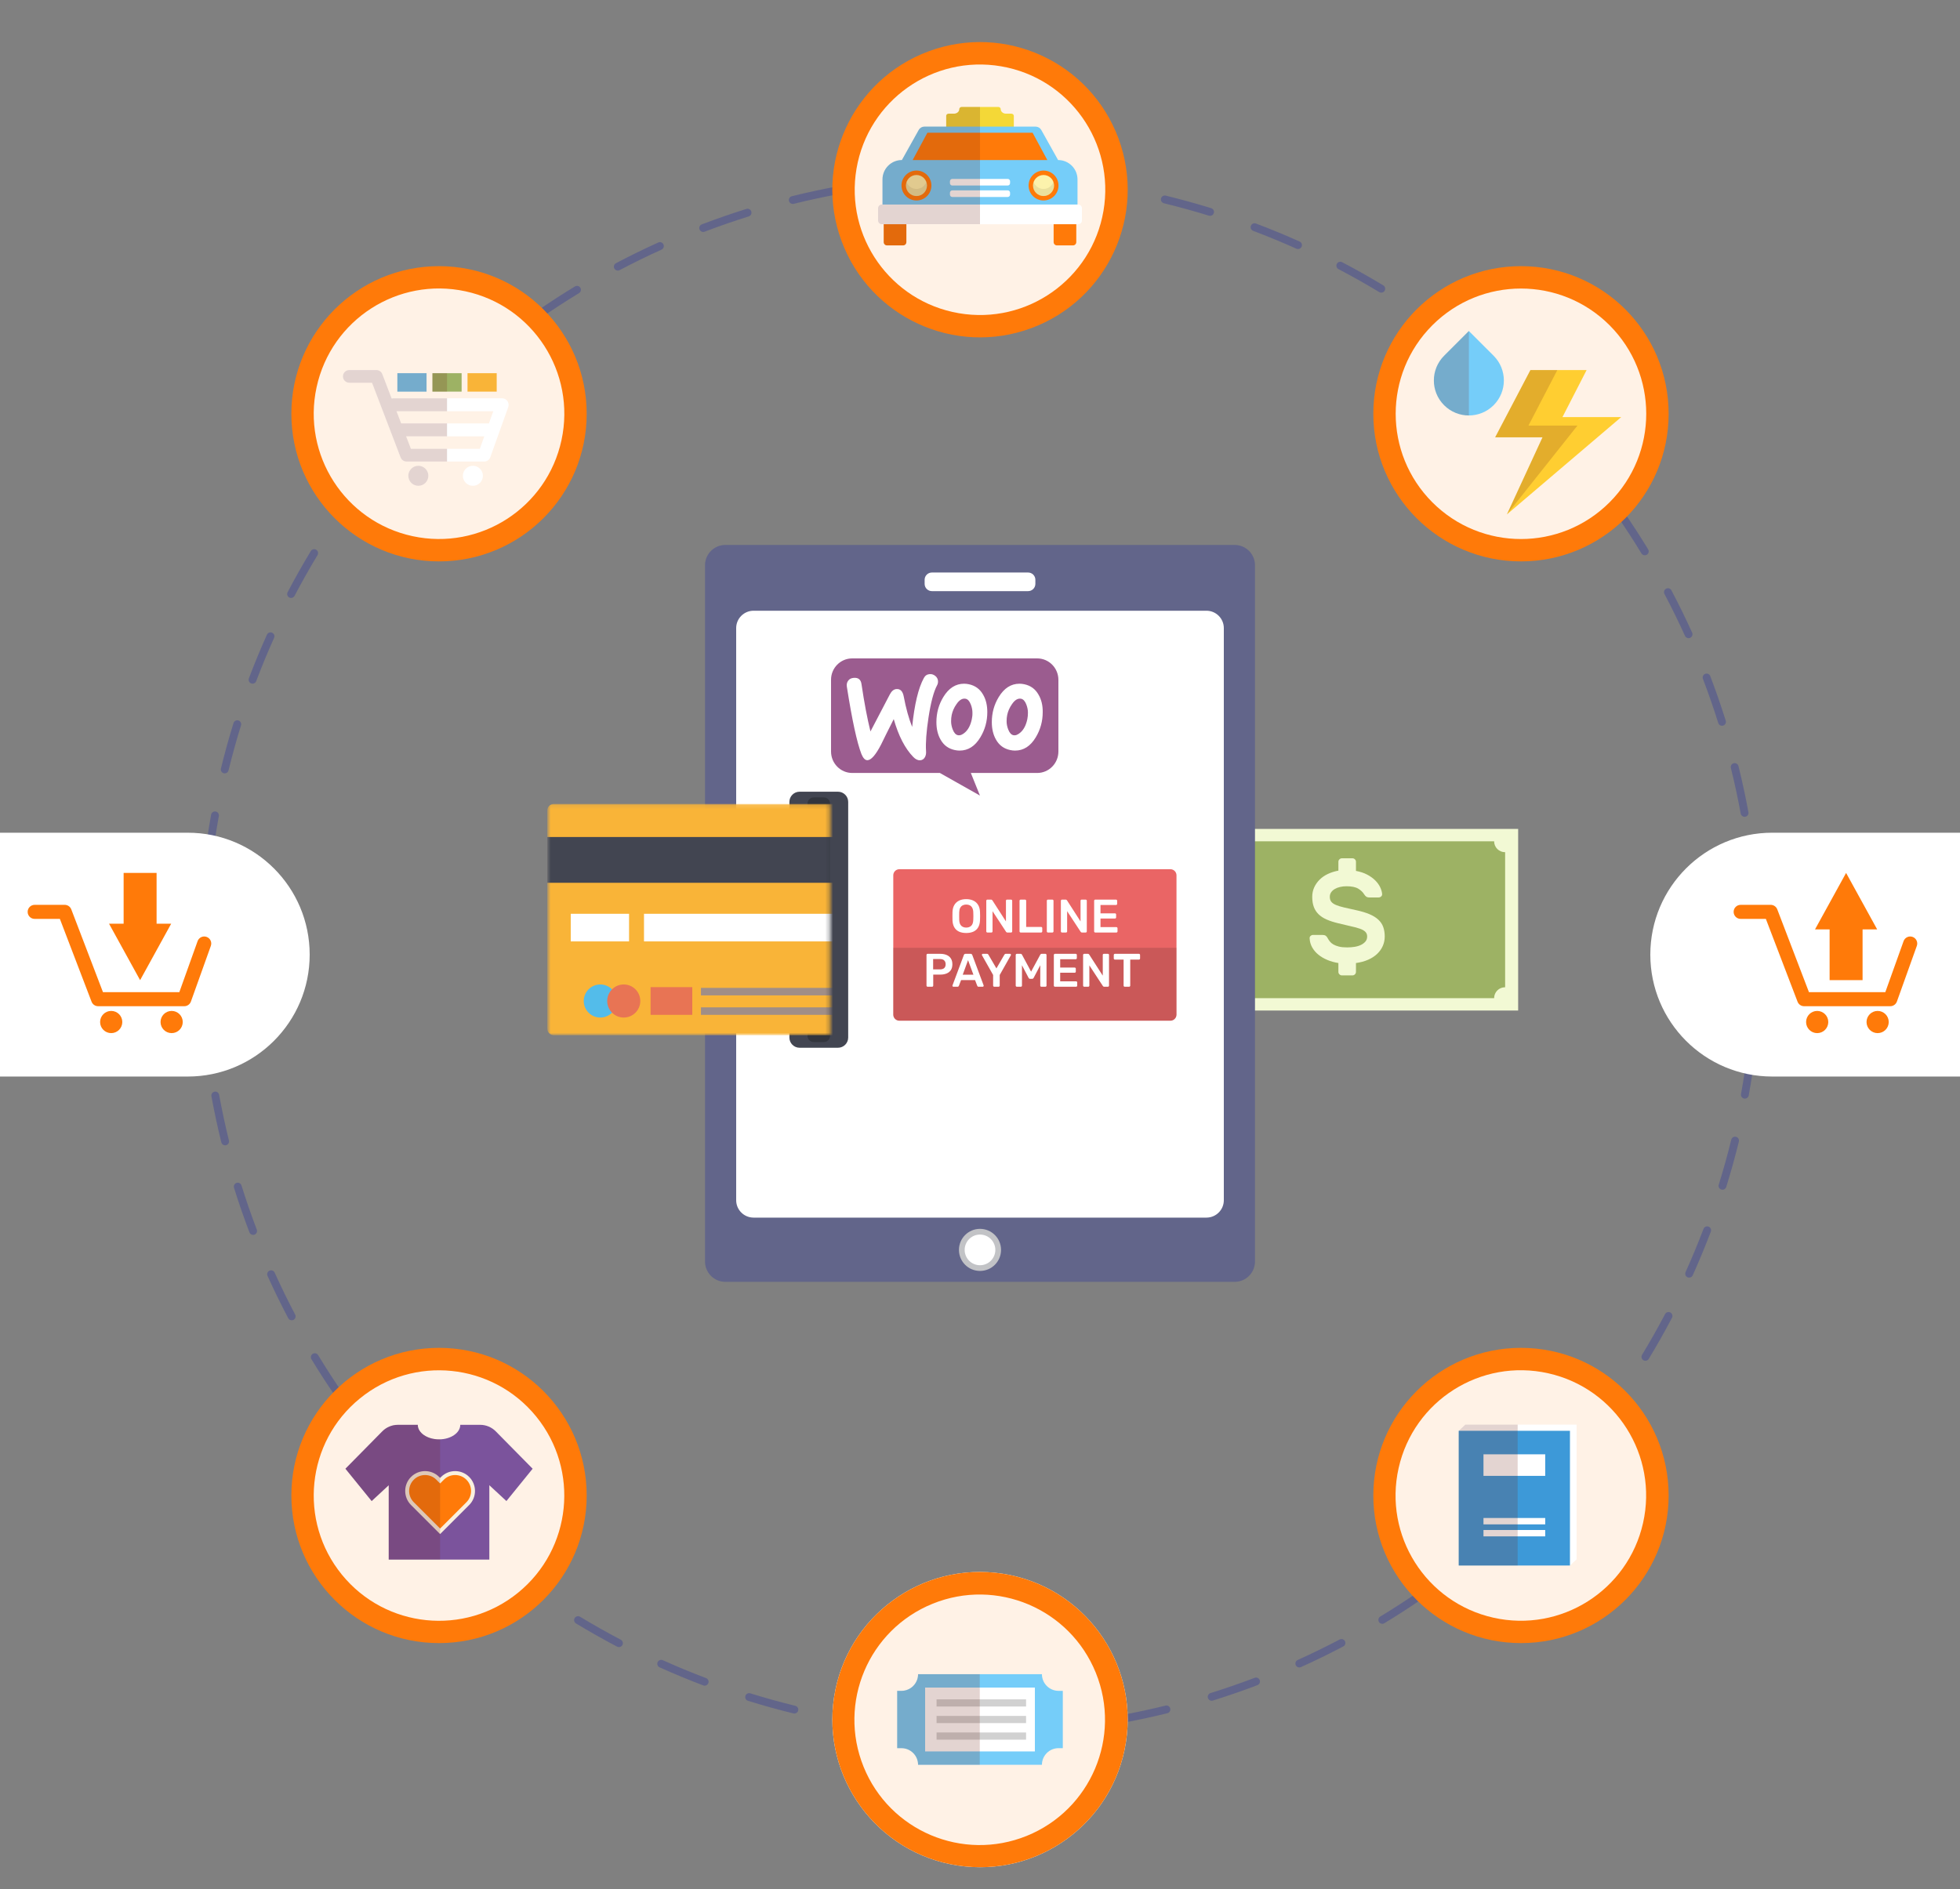 <svg xmlns="http://www.w3.org/2000/svg" width="500" height="482" viewBox="0 0 500 482" fill="none"><rect x="0" y="0" width="500" height="482" fill="#808080" stroke="none"/><path d="M250.105 442.917H250C246.025 442.917 242.013 442.798 238.076 442.564C237.525 442.532 237.104 442.059 237.137 441.507C237.169 440.956 237.64 440.539 238.194 440.568C242.092 440.798 246.065 440.917 250 440.917H250.105C250.657 440.917 251.105 441.363 251.105 441.917C251.105 442.47 250.657 442.917 250.105 442.917ZM262.078 442.555C261.554 442.555 261.112 442.147 261.081 441.616C261.048 441.065 261.468 440.59 262.019 440.557C265.964 440.322 269.957 439.961 273.885 439.487C274.437 439.424 274.932 439.811 274.998 440.359C275.063 440.909 274.673 441.406 274.125 441.473C270.156 441.951 266.123 442.315 262.138 442.553C262.118 442.555 262.099 442.555 262.078 442.555ZM226.207 441.504C226.167 441.504 226.127 441.503 226.087 441.497C222.118 441.022 218.114 440.421 214.184 439.708C213.641 439.609 213.28 439.09 213.378 438.546C213.477 438.003 213.998 437.645 214.54 437.74C218.431 438.445 222.395 439.042 226.324 439.51C226.872 439.576 227.264 440.074 227.198 440.622C227.138 441.132 226.706 441.504 226.207 441.504ZM285.847 439.686C285.373 439.686 284.952 439.348 284.865 438.866C284.765 438.323 285.126 437.802 285.669 437.703C289.567 436.991 293.487 436.151 297.32 435.208C297.856 435.07 298.398 435.404 298.53 435.94C298.662 436.477 298.335 437.018 297.799 437.15C293.926 438.103 289.966 438.953 286.028 439.672C285.967 439.682 285.906 439.686 285.847 439.686ZM202.649 437.228C202.57 437.228 202.49 437.22 202.41 437.201C198.524 436.249 194.622 435.165 190.81 433.982C190.283 433.818 189.988 433.257 190.151 432.729C190.315 432.201 190.876 431.909 191.402 432.072C195.175 433.243 199.038 434.315 202.884 435.258C203.421 435.389 203.749 435.931 203.617 436.467C203.508 436.922 203.099 437.228 202.649 437.228ZM309.096 433.964C308.669 433.964 308.275 433.69 308.141 433.262C307.977 432.734 308.271 432.173 308.798 432.008C312.58 430.829 316.369 429.521 320.062 428.117C320.581 427.921 321.157 428.181 321.352 428.697C321.548 429.214 321.288 429.79 320.773 429.987C317.043 431.404 313.214 432.727 309.394 433.918C309.294 433.948 309.194 433.964 309.096 433.964ZM179.761 430.12C179.643 430.12 179.523 430.098 179.407 430.055C175.671 428.639 171.923 427.087 168.268 425.443C167.764 425.216 167.539 424.625 167.766 424.121C167.993 423.617 168.587 423.393 169.088 423.62C172.707 425.247 176.417 426.784 180.116 428.185C180.632 428.381 180.892 428.957 180.697 429.474C180.545 429.873 180.165 430.12 179.761 430.12ZM331.462 425.469C331.08 425.469 330.717 425.249 330.55 424.879C330.323 424.376 330.546 423.784 331.05 423.557C334.652 421.932 338.25 420.176 341.745 418.337C342.233 418.081 342.839 418.268 343.096 418.757C343.354 419.246 343.165 419.85 342.677 420.107C339.146 421.964 335.51 423.738 331.872 425.379C331.738 425.44 331.599 425.469 331.462 425.469ZM157.895 420.28C157.738 420.28 157.58 420.242 157.431 420.165C153.887 418.303 150.357 416.311 146.938 414.241C146.465 413.954 146.314 413.34 146.6 412.867C146.886 412.395 147.501 412.245 147.973 412.53C151.358 414.579 154.853 416.551 158.361 418.393C158.85 418.65 159.038 419.255 158.781 419.745C158.603 420.086 158.255 420.28 157.895 420.28ZM352.628 414.333C352.29 414.333 351.96 414.161 351.772 413.853C351.486 413.38 351.637 412.764 352.109 412.478C355.485 410.433 358.847 408.255 362.104 406.004C362.556 405.689 363.181 405.802 363.495 406.258C363.81 406.712 363.696 407.335 363.241 407.648C359.952 409.922 356.556 412.123 353.146 414.189C352.983 414.286 352.805 414.333 352.628 414.333ZM137.392 407.871C137.196 407.871 136.998 407.813 136.825 407.693C133.536 405.42 130.272 403.017 127.126 400.551C126.691 400.21 126.615 399.581 126.956 399.147C127.297 398.714 127.927 398.638 128.36 398.978C131.475 401.419 134.706 403.797 137.962 406.048C138.417 406.362 138.53 406.985 138.216 407.439C138.021 407.721 137.709 407.871 137.392 407.871ZM372.31 400.723C372.013 400.723 371.719 400.591 371.522 400.34C371.181 399.905 371.257 399.276 371.692 398.935C374.796 396.5 377.875 393.934 380.841 391.305C381.253 390.939 381.885 390.975 382.252 391.389C382.618 391.802 382.58 392.435 382.167 392.801C379.171 395.456 376.062 398.049 372.926 400.509C372.743 400.652 372.526 400.723 372.31 400.723ZM118.539 393.092C118.303 393.092 118.067 393.009 117.876 392.841C114.891 390.197 111.94 387.421 109.107 384.59C108.716 384.2 108.716 383.567 109.106 383.176C109.497 382.785 110.13 382.785 110.52 383.176C113.325 385.978 116.246 388.727 119.202 391.344C119.616 391.71 119.654 392.342 119.287 392.755C119.09 392.978 118.815 393.092 118.539 393.092ZM390.226 384.844C389.97 384.844 389.714 384.746 389.519 384.551C389.128 384.16 389.128 383.527 389.519 383.137C392.317 380.339 395.067 377.419 397.692 374.46C398.058 374.043 398.69 374.007 399.103 374.374C399.516 374.74 399.554 375.372 399.188 375.785C396.537 378.775 393.759 381.725 390.933 384.551C390.737 384.746 390.481 384.844 390.226 384.844ZM101.6 376.168C101.324 376.168 101.049 376.054 100.852 375.831C98.2 372.842 95.604 369.734 93.138 366.594C92.797 366.16 92.873 365.53 93.307 365.19C93.741 364.848 94.37 364.923 94.711 365.359C97.152 368.469 99.722 371.545 102.348 374.504C102.715 374.917 102.677 375.551 102.264 375.917C102.072 376.085 101.835 376.168 101.6 376.168ZM406.115 366.926C405.899 366.926 405.682 366.857 405.499 366.712C405.064 366.371 404.988 365.742 405.329 365.309C407.777 362.188 410.158 358.956 412.405 355.708C412.719 355.254 413.342 355.142 413.797 355.456C414.251 355.77 414.364 356.393 414.05 356.848C411.78 360.128 409.376 363.389 406.904 366.543C406.706 366.794 406.412 366.926 406.115 366.926ZM86.817 357.341C86.5 357.341 86.188 357.191 85.994 356.91C83.721 353.626 81.518 350.229 79.448 346.818C79.161 346.346 79.312 345.73 79.784 345.444C80.257 345.158 80.871 345.307 81.157 345.78C83.206 349.158 85.386 352.52 87.637 355.771C87.951 356.225 87.838 356.848 87.384 357.163C87.211 357.283 87.013 357.341 86.817 357.341ZM419.745 347.219C419.568 347.219 419.39 347.171 419.227 347.073C418.755 346.787 418.604 346.172 418.89 345.699C420.941 342.315 422.915 338.822 424.761 335.314C425.018 334.826 425.623 334.639 426.112 334.896C426.6 335.152 426.789 335.757 426.531 336.246C424.668 339.789 422.673 343.319 420.601 346.737C420.413 347.047 420.083 347.219 419.745 347.219ZM74.41 336.887C74.051 336.887 73.703 336.693 73.524 336.353C71.665 332.823 69.888 329.189 68.246 325.552C68.018 325.048 68.242 324.456 68.746 324.229C69.249 324.001 69.841 324.225 70.069 324.728C71.695 328.329 73.454 331.927 75.294 335.422C75.551 335.91 75.364 336.514 74.876 336.772C74.727 336.85 74.567 336.887 74.41 336.887ZM430.903 326C430.766 326 430.627 325.973 430.493 325.913C429.99 325.685 429.765 325.094 429.992 324.59C431.622 320.975 433.16 317.266 434.564 313.565C434.759 313.049 435.34 312.788 435.853 312.986C436.37 313.181 436.629 313.759 436.433 314.275C435.015 318.013 433.461 321.759 431.816 325.413C431.649 325.781 431.285 326 430.903 326ZM64.567 315.099C64.164 315.099 63.784 314.854 63.632 314.454C62.21 310.717 60.885 306.889 59.695 303.077C59.531 302.55 59.824 301.99 60.352 301.826C60.877 301.661 61.439 301.954 61.605 302.482C62.783 306.254 64.094 310.043 65.502 313.743C65.698 314.259 65.439 314.837 64.923 315.034C64.806 315.079 64.685 315.099 64.567 315.099ZM439.412 303.577C439.314 303.577 439.214 303.561 439.115 303.531C438.588 303.367 438.293 302.807 438.457 302.28C439.631 298.509 440.704 294.645 441.649 290.799C441.78 290.264 442.325 289.934 442.858 290.068C443.394 290.199 443.722 290.74 443.59 291.276C442.636 295.162 441.551 299.063 440.366 302.874C440.233 303.302 439.839 303.577 439.412 303.577ZM57.429 292.243C56.98 292.243 56.572 291.938 56.459 291.482C55.502 287.6 54.651 283.64 53.932 279.712C53.833 279.169 54.193 278.648 54.736 278.549C55.285 278.447 55.801 278.81 55.9 279.353C56.611 283.241 57.453 287.162 58.4 291.004C58.532 291.54 58.205 292.081 57.669 292.214C57.589 292.234 57.509 292.243 57.429 292.243ZM445.123 280.324C445.063 280.324 445.004 280.319 444.943 280.307C444.399 280.208 444.039 279.689 444.138 279.146C444.845 275.256 445.443 271.292 445.914 267.363C445.98 266.815 446.475 266.424 447.026 266.49C447.575 266.555 447.966 267.053 447.9 267.602C447.423 271.57 446.819 275.575 446.104 279.503C446.019 279.986 445.597 280.324 445.123 280.324ZM53.116 268.693C52.617 268.693 52.186 268.322 52.124 267.814C51.645 263.859 51.279 259.826 51.036 255.828C51.002 255.277 51.422 254.803 51.974 254.77C52.524 254.747 52.999 255.155 53.033 255.707C53.274 259.665 53.637 263.657 54.111 267.573C54.177 268.121 53.787 268.62 53.238 268.686C53.196 268.691 53.156 268.693 53.116 268.693ZM447.978 256.555C447.958 256.555 447.938 256.553 447.918 256.552C447.366 256.52 446.946 256.047 446.979 255.495C447.213 251.562 447.333 247.554 447.333 243.583L447.332 243.162C447.332 242.61 447.779 242.162 448.332 242.162C448.885 242.162 449.332 242.61 449.332 243.162L449.333 243.576C449.333 247.594 449.213 251.641 448.976 255.613C448.944 256.145 448.504 256.555 447.978 256.555ZM51.666 244.794C51.114 244.794 50.666 244.346 50.666 243.794V243.583C50.666 239.649 50.782 235.674 51.011 231.766C51.043 231.215 51.502 230.782 52.068 230.826C52.619 230.858 53.04 231.331 53.007 231.883C52.781 235.753 52.666 239.691 52.666 243.585V243.796C52.666 244.346 52.219 244.794 51.666 244.794ZM447.951 232.188C447.427 232.188 446.986 231.78 446.954 231.25C446.711 227.299 446.344 223.307 445.865 219.384C445.798 218.836 446.187 218.337 446.736 218.27C447.287 218.201 447.783 218.593 447.849 219.142C448.333 223.103 448.703 227.137 448.95 231.128C448.984 231.678 448.564 232.154 448.013 232.188C447.993 232.189 447.972 232.188 447.951 232.188ZM53.068 220.895C53.028 220.895 52.988 220.892 52.948 220.887C52.4 220.822 52.008 220.324 52.073 219.776C52.546 215.807 53.146 211.802 53.857 207.872C53.955 207.329 54.474 206.965 55.019 207.066C55.562 207.165 55.923 207.684 55.825 208.228C55.121 212.119 54.528 216.083 54.06 220.013C53.999 220.52 53.567 220.895 53.068 220.895ZM445.044 208.425C444.57 208.425 444.151 208.088 444.062 207.606C443.346 203.72 442.501 199.801 441.548 195.96C441.415 195.424 441.742 194.88 442.278 194.748C442.805 194.615 443.355 194.941 443.489 195.478C444.451 199.36 445.305 203.319 446.028 207.245C446.129 207.788 445.769 208.309 445.226 208.41C445.165 208.42 445.103 208.425 445.044 208.425ZM57.33 197.335C57.251 197.335 57.171 197.325 57.092 197.306C56.555 197.175 56.227 196.634 56.358 196.098C57.307 192.214 58.387 188.311 59.57 184.497C59.733 183.969 60.293 183.674 60.821 183.839C61.349 184.003 61.644 184.562 61.48 185.089C60.31 188.865 59.24 192.729 58.3 196.573C58.189 197.029 57.78 197.335 57.33 197.335ZM439.285 185.188C438.859 185.188 438.465 184.913 438.331 184.486C437.146 180.707 435.831 176.92 434.422 173.229C434.226 172.713 434.484 172.135 435 171.939C435.514 171.743 436.094 171.999 436.291 172.517C437.714 176.245 439.043 180.072 440.239 183.889C440.404 184.416 440.111 184.977 439.584 185.142C439.484 185.171 439.384 185.188 439.285 185.188ZM64.426 174.443C64.308 174.443 64.189 174.422 64.072 174.378C63.555 174.182 63.295 173.606 63.49 173.089C64.906 169.344 66.456 165.595 68.096 161.946C68.323 161.442 68.915 161.217 69.418 161.444C69.922 161.671 70.147 162.262 69.92 162.766C68.296 166.378 66.762 170.089 65.36 173.796C65.21 174.197 64.83 174.443 64.426 174.443ZM430.756 162.835C430.375 162.835 430.011 162.616 429.844 162.247C428.217 158.653 426.455 155.057 424.608 151.559C424.35 151.071 424.538 150.466 425.026 150.208C425.514 149.949 426.12 150.137 426.377 150.625C428.243 154.158 430.022 157.79 431.667 161.421C431.895 161.924 431.672 162.517 431.168 162.745C431.033 162.807 430.894 162.835 430.756 162.835ZM74.254 152.573C74.098 152.573 73.939 152.536 73.791 152.459C73.302 152.202 73.113 151.598 73.37 151.109C75.227 147.569 77.219 144.038 79.289 140.612C79.575 140.138 80.19 139.989 80.662 140.273C81.135 140.559 81.286 141.173 81.001 141.646C78.951 145.038 76.979 148.534 75.142 152.038C74.961 152.378 74.614 152.573 74.254 152.573ZM419.588 141.687C419.25 141.687 418.921 141.516 418.733 141.207C416.678 137.828 414.494 134.468 412.242 131.223C411.927 130.769 412.04 130.146 412.493 129.831C412.947 129.515 413.569 129.629 413.885 130.082C416.16 133.361 418.367 136.754 420.443 140.168C420.73 140.64 420.58 141.255 420.108 141.542C419.944 141.64 419.765 141.687 419.588 141.687ZM86.651 132.063C86.455 132.063 86.257 132.006 86.084 131.886C85.629 131.572 85.515 130.949 85.829 130.495C88.097 127.209 90.498 123.945 92.966 120.792C93.307 120.358 93.935 120.281 94.37 120.621C94.805 120.962 94.881 121.59 94.541 122.025C92.098 125.145 89.72 128.377 87.476 131.63C87.281 131.912 86.969 132.063 86.651 132.063ZM405.947 122.025C405.651 122.025 405.357 121.894 405.16 121.644C402.717 118.539 400.144 115.465 397.513 112.506C397.146 112.093 397.183 111.461 397.596 111.094C398.008 110.728 398.64 110.764 399.007 111.177C401.664 114.166 404.264 117.271 406.732 120.406C407.073 120.84 406.999 121.469 406.564 121.81C406.382 121.956 406.163 122.025 405.947 122.025ZM101.42 113.201C101.185 113.201 100.948 113.119 100.758 112.95C100.344 112.584 100.306 111.952 100.672 111.538C103.322 108.544 106.096 105.592 108.919 102.765C109.309 102.373 109.942 102.372 110.333 102.764C110.724 103.154 110.725 103.787 110.334 104.178C107.54 106.977 104.794 109.899 102.17 112.863C101.972 113.087 101.697 113.201 101.42 113.201ZM390.038 104.135C389.782 104.135 389.527 104.038 389.332 103.843C386.523 101.044 383.6 98.299 380.642 95.683C380.228 95.317 380.189 94.686 380.555 94.272C380.921 93.859 381.553 93.82 381.966 94.186C384.954 96.828 387.907 99.6 390.744 102.426C391.135 102.816 391.137 103.449 390.746 103.84C390.551 104.037 390.295 104.135 390.038 104.135ZM118.337 96.252C118.061 96.252 117.786 96.139 117.589 95.916C117.222 95.504 117.259 94.871 117.672 94.504C120.661 91.85 123.767 89.254 126.906 86.785C127.341 86.445 127.969 86.519 128.31 86.954C128.651 87.388 128.576 88.016 128.142 88.358C125.034 90.799 121.959 93.371 119 95.999C118.81 96.169 118.573 96.252 118.337 96.252ZM372.091 88.272C371.876 88.272 371.658 88.204 371.476 88.061C368.36 85.623 365.126 83.246 361.867 80.999C361.412 80.686 361.298 80.064 361.611 79.609C361.924 79.153 362.547 79.037 363.002 79.353C366.295 81.623 369.561 84.022 372.709 86.484C373.144 86.825 373.221 87.454 372.881 87.888C372.683 88.141 372.388 88.272 372.091 88.272ZM137.156 81.46C136.839 81.46 136.527 81.311 136.333 81.031C136.018 80.576 136.131 79.954 136.585 79.638C139.871 77.361 143.266 75.156 146.674 73.087C147.147 72.802 147.761 72.951 148.048 73.422C148.335 73.894 148.185 74.51 147.713 74.796C144.339 76.846 140.979 79.028 137.726 81.281C137.551 81.403 137.352 81.46 137.156 81.46ZM352.363 74.674C352.187 74.674 352.009 74.627 351.847 74.529C348.455 72.483 344.958 70.513 341.452 68.675C340.963 68.419 340.773 67.814 341.03 67.326C341.287 66.835 341.891 66.647 342.38 66.903C345.921 68.758 349.454 70.749 352.88 72.817C353.353 73.103 353.505 73.718 353.22 74.191C353.032 74.501 352.702 74.674 352.363 74.674ZM157.604 69.041C157.245 69.041 156.897 68.847 156.718 68.507C156.461 68.019 156.648 67.415 157.136 67.156C160.669 65.293 164.302 63.516 167.935 61.871C168.439 61.642 169.031 61.867 169.258 62.37C169.486 62.873 169.262 63.467 168.759 63.694C165.163 65.32 161.566 67.081 158.068 68.924C157.921 69.004 157.761 69.041 157.604 69.041ZM331.129 63.548C330.992 63.548 330.854 63.52 330.721 63.461C327.109 61.839 323.397 60.306 319.689 58.907C319.172 58.712 318.912 58.135 319.107 57.618C319.301 57.102 319.879 56.84 320.396 57.035C324.141 58.45 327.891 59.998 331.54 61.636C332.044 61.862 332.269 62.455 332.043 62.959C331.876 63.33 331.511 63.548 331.129 63.548ZM179.386 59.19C178.983 59.19 178.604 58.944 178.452 58.544C178.255 58.029 178.515 57.45 179.031 57.254C182.768 55.83 186.595 54.504 190.405 53.31C190.931 53.15 191.493 53.44 191.658 53.967C191.823 54.493 191.529 55.054 191.002 55.219C187.231 56.4 183.442 57.712 179.743 59.123C179.625 59.169 179.505 59.19 179.386 59.19ZM308.692 55.078C308.594 55.078 308.495 55.062 308.396 55.032C304.618 53.864 300.753 52.797 296.91 51.859C296.374 51.728 296.045 51.188 296.176 50.651C296.307 50.114 296.849 49.789 297.385 49.916C301.267 50.864 305.171 51.941 308.988 53.123C309.515 53.286 309.81 53.846 309.647 54.373C309.515 54.801 309.12 55.078 308.692 55.078ZM202.236 52.039C201.787 52.039 201.379 51.734 201.266 51.279C201.133 50.742 201.461 50.2 201.996 50.069C205.875 49.109 209.834 48.258 213.764 47.535C214.31 47.435 214.829 47.795 214.928 48.339C215.028 48.882 214.668 49.403 214.125 49.502C210.234 50.218 206.315 51.06 202.476 52.01C202.396 52.029 202.315 52.039 202.236 52.039ZM285.431 49.406C285.372 49.406 285.313 49.401 285.252 49.389C281.366 48.688 277.401 48.096 273.468 47.63C272.919 47.566 272.527 47.068 272.592 46.52C272.657 45.971 273.162 45.581 273.702 45.645C277.677 46.115 281.681 46.714 285.607 47.422C286.15 47.52 286.511 48.039 286.414 48.584C286.326 49.066 285.905 49.406 285.431 49.406ZM225.783 47.714C225.285 47.714 224.853 47.342 224.792 46.834C224.725 46.286 225.116 45.788 225.664 45.721C229.624 45.239 233.657 44.87 237.65 44.626C238.213 44.589 238.676 45.011 238.709 45.562C238.743 46.114 238.323 46.587 237.772 46.621C233.818 46.864 229.826 47.227 225.906 47.706C225.865 47.711 225.824 47.714 225.783 47.714ZM261.656 46.587C261.636 46.587 261.617 46.587 261.597 46.586C257.76 46.362 253.858 46.251 249.999 46.251H249.683C249.131 46.251 248.683 45.803 248.683 45.251C248.683 44.699 249.131 44.251 249.683 44.251H250C253.896 44.251 257.838 44.364 261.713 44.589C262.265 44.62 262.686 45.093 262.653 45.645C262.623 46.176 262.182 46.587 261.656 46.587Z" fill="#62658A"></path><path d="M263.093 83.73C282.6 76.501 292.553 54.827 285.324 35.321C278.095 15.814 256.421 5.86 236.914 13.089C217.407 20.318 207.454 41.992 214.683 61.499C221.912 81.006 243.586 90.959 263.093 83.73Z" fill="#FF7A09"></path><path d="M281.495 53.822C284.478 36.426 272.794 19.906 255.398 16.923C238.002 13.94 221.482 25.624 218.5 43.02C215.517 60.416 227.201 76.936 244.596 79.918C261.992 82.901 278.512 71.217 281.495 53.822Z" fill="#FFF2E6"></path><path d="M257.988 29.006H256.634C255.886 29.006 255.28 28.482 255.28 27.837C255.28 27.533 254.995 27.287 254.643 27.287H251.775H248.229H245.361C245.009 27.287 244.724 27.533 244.724 27.837C244.724 28.483 244.118 29.006 243.37 29.006H242.015C241.663 29.006 241.378 29.252 241.378 29.556V33.133H246.557V32.858H248.23H251.776H253.449V33.133H258.628V29.556C258.625 29.253 258.34 29.006 257.988 29.006Z" fill="#F4D837"></path><path d="M230.373 62.618H226.282C225.816 62.618 225.438 62.24 225.438 61.774V54.697H231.218V61.774C231.217 62.24 230.839 62.618 230.373 62.618Z" fill="#FF7A09"></path><path d="M273.718 62.618H269.627C269.161 62.618 268.783 62.24 268.783 61.774V54.697H274.563V61.774C274.563 62.24 274.184 62.618 273.718 62.618Z" fill="#FF7A09"></path><path d="M269.924 40.837L265.633 33.163C265.338 32.635 264.78 32.308 264.175 32.308H250.252H249.748H235.825C235.22 32.308 234.662 32.635 234.367 33.163L230.076 40.837C227.341 40.837 225.124 43.054 225.124 45.789V53.034H230.718H240.715H249.748H250.252H259.285H269.282H274.876V45.789C274.876 43.054 272.659 40.837 269.924 40.837Z" fill="#75CDF9"></path><path d="M263.418 33.867H251.049H248.951H236.582L232.821 40.837H248.951H251.049H267.178L263.418 33.867Z" fill="#FF7A09"></path><path d="M237.608 47.337C237.608 49.446 235.899 51.154 233.791 51.154C231.683 51.154 229.974 49.446 229.974 47.337C229.974 45.23 231.683 43.52 233.791 43.52C235.899 43.52 237.608 45.23 237.608 47.337Z" fill="#FF7A09"></path><path d="M236.473 47.337C236.473 48.819 235.272 50.02 233.79 50.02C232.308 50.02 231.107 48.819 231.107 47.337C231.107 45.855 232.308 44.654 233.79 44.654C235.272 44.654 236.473 45.855 236.473 47.337Z" fill="#FCF2AC"></path><path opacity="0.2" d="M233.79 48.215C232.627 48.215 231.646 47.471 231.274 46.435C231.172 46.718 231.107 47.02 231.107 47.339C231.107 48.821 232.308 50.022 233.79 50.022C235.272 50.022 236.473 48.821 236.473 47.339C236.473 47.02 236.408 46.719 236.306 46.435C235.934 47.471 234.953 48.215 233.79 48.215Z" fill="#A09867"></path><path d="M270.026 47.337C270.026 49.446 268.317 51.154 266.209 51.154C264.101 51.154 262.392 49.446 262.392 47.337C262.392 45.23 264.101 43.52 266.209 43.52C268.317 43.52 270.026 45.23 270.026 47.337Z" fill="#FF7A09"></path><path d="M268.891 47.337C268.891 48.819 267.69 50.02 266.208 50.02C264.726 50.02 263.525 48.819 263.525 47.337C263.525 45.855 264.726 44.654 266.208 44.654C267.69 44.654 268.891 45.855 268.891 47.337Z" fill="#FCF2AC"></path><path opacity="0.2" d="M266.208 48.215C265.044 48.215 264.063 47.471 263.692 46.435C263.59 46.718 263.525 47.02 263.525 47.339C263.525 48.821 264.726 50.022 266.208 50.022C267.69 50.022 268.891 48.821 268.891 47.339C268.891 47.02 268.826 46.719 268.724 46.435C268.352 47.471 267.372 48.215 266.208 48.215Z" fill="#A09867"></path><path d="M275.06 57.208H224.94C224.421 57.208 224 56.786 224 56.267V53.127C224 52.608 224.421 52.187 224.94 52.187H275.06C275.579 52.187 276 52.608 276 53.127V56.267C276 56.786 275.579 57.208 275.06 57.208Z" fill="white"></path><path d="M257.068 47.338H242.933C242.601 47.338 242.331 47.069 242.331 46.736V46.254C242.331 45.922 242.6 45.652 242.933 45.652H257.068C257.4 45.652 257.67 45.921 257.67 46.254V46.736C257.669 47.068 257.4 47.338 257.068 47.338Z" fill="white"></path><path d="M257.068 50.261H242.933C242.601 50.261 242.331 49.991 242.331 49.659V49.177C242.331 48.845 242.6 48.575 242.933 48.575H257.068C257.4 48.575 257.67 48.844 257.67 49.177V49.659C257.669 49.992 257.4 50.261 257.068 50.261Z" fill="white"></path><path opacity="0.2" d="M250 27.287H248.227H245.359C245.007 27.287 244.722 27.533 244.722 27.837C244.722 28.483 244.116 29.006 243.368 29.006H242.013C241.661 29.006 241.376 29.252 241.376 29.556V32.307H235.826C235.221 32.307 234.663 32.634 234.367 33.162L230.076 40.836C227.341 40.836 225.124 43.053 225.124 45.788V52.185H224.941C224.422 52.185 224.001 52.606 224.001 53.125V56.266C224.001 56.785 224.422 57.206 224.941 57.206H225.438V61.773C225.438 62.239 225.816 62.617 226.282 62.617H230.373C230.839 62.617 231.217 62.239 231.217 61.773V57.206H250V27.287Z" fill="#75281B"></path><path d="M111.996 143.247C132.799 143.247 149.663 126.383 149.663 105.58C149.663 84.777 132.799 67.913 111.996 67.913C91.193 67.913 74.329 84.777 74.329 105.58C74.329 126.383 91.193 143.247 111.996 143.247Z" fill="#FF7A09"></path><path d="M143.235 112.317C146.961 95.064 135.995 78.057 118.742 74.331C101.49 70.606 84.483 81.571 80.757 98.824C77.031 116.077 87.997 133.083 105.25 136.809C122.502 140.535 139.509 129.57 143.235 112.317Z" fill="#FFF2E6"></path><path d="M106.72 118.847C105.309 118.847 104.165 119.991 104.165 121.402C104.165 122.813 105.309 123.957 106.72 123.957C108.131 123.957 109.275 122.813 109.275 121.402C109.275 119.991 108.131 118.847 106.72 118.847Z" fill="white"></path><path d="M120.634 118.847C119.223 118.847 118.079 119.991 118.079 121.402C118.079 122.813 119.223 123.957 120.634 123.957C122.045 123.957 123.189 122.813 123.189 121.402C123.189 119.991 122.045 118.847 120.634 118.847Z" fill="white"></path><path d="M129.75 103.283C129.75 103.272 129.747 103.262 129.747 103.251C129.746 103.232 129.743 103.213 129.741 103.194C129.694 102.325 128.981 101.633 128.1 101.633H100.357C100.204 101.633 100.058 101.661 99.917 101.7L97.53 95.462C97.29 94.835 96.689 94.421 96.018 94.421H89.103C88.209 94.421 87.484 95.146 87.484 96.04C87.484 96.934 88.209 97.659 89.103 97.659H94.904L102.197 116.722C102.437 117.349 103.038 117.763 103.709 117.763H123.543C124.227 117.763 124.837 117.333 125.067 116.689L129.654 103.871C129.715 103.702 129.737 103.531 129.741 103.361C129.743 103.335 129.75 103.31 129.75 103.283ZM125.836 104.932L124.726 108.034H102.34L101.153 104.932H125.836ZM122.403 114.525H104.823L103.602 111.334H123.544L122.403 114.525Z" fill="white"></path><path d="M108.812 95.225H101.368V99.925H108.812V95.225Z" fill="#75CDF9"></path><path d="M117.76 95.225H110.316V99.925H117.76V95.225Z" fill="#9DB264"></path><path d="M126.71 95.225H119.266V99.925H126.71V95.225Z" fill="#F9B438"></path><g opacity="0.2"><path d="M114.038 114.525H104.823L103.602 111.334H114.038V108.035H102.34L101.153 104.933H114.038V101.634H100.357C100.204 101.634 100.058 101.662 99.917 101.701L97.53 95.463C97.29 94.836 96.689 94.422 96.018 94.422H89.103C88.209 94.422 87.484 95.147 87.484 96.041C87.484 96.935 88.209 97.66 89.103 97.66H94.904L102.197 116.723C102.437 117.35 103.038 117.764 103.709 117.764H114.038V114.525Z" fill="#75281B"></path><path d="M106.72 118.847C105.309 118.847 104.165 119.991 104.165 121.402C104.165 122.813 105.309 123.957 106.72 123.957C108.131 123.957 109.275 122.813 109.275 121.402C109.275 119.991 108.131 118.847 106.72 118.847Z" fill="#75281B"></path><path d="M108.813 95.225H101.368V99.925H108.813V95.225Z" fill="#75281B"></path><path d="M114.038 95.225H110.316V99.925H114.038V95.225Z" fill="#75281B"></path></g><path d="M388.004 143.247C408.807 143.247 425.671 126.383 425.671 105.58C425.671 84.777 408.807 67.913 388.004 67.913C367.201 67.913 350.337 84.777 350.337 105.58C350.337 126.383 367.201 143.247 388.004 143.247Z" fill="#FF7A09"></path><path d="M410.598 128.179C423.078 115.698 423.078 95.464 410.598 82.984C398.118 70.503 377.883 70.503 365.403 82.984C352.923 95.464 352.923 115.698 365.403 128.179C377.883 140.659 398.118 140.659 410.598 128.179Z" fill="#FFF2E6"></path><path d="M368.399 103.396C364.913 99.91 364.913 94.257 368.399 90.772L374.712 84.459L381.025 90.772C384.511 94.257 384.511 99.91 381.025 103.396C377.538 106.882 371.885 106.882 368.399 103.396Z" fill="#75CDF9"></path><path opacity="0.2" d="M368.399 90.772C364.913 94.257 364.913 99.91 368.399 103.396C370.142 105.139 372.427 106.011 374.712 106.011V84.459L368.399 90.772Z" fill="#75281B"></path><path d="M404.75 94.42H390.417L381.417 111.583H393.5L384.417 131.253L413.583 106.42H398.59L404.75 94.42Z" fill="#FFCE31"></path><path opacity="0.2" d="M402.417 108.583H389.917L397.281 94.42H390.417L381.417 111.583H393.5L384.417 131.253L402.417 108.583Z" fill="#75281B"></path><path d="M111.996 419.255C132.799 419.255 149.663 402.391 149.663 381.588C149.663 360.785 132.799 343.921 111.996 343.921C91.193 343.921 74.329 360.785 74.329 381.588C74.329 402.391 91.193 419.255 111.996 419.255Z" fill="#FF7A09"></path><path d="M132.173 406.387C145.859 395.241 147.918 375.111 136.772 361.426C125.626 347.74 105.496 345.681 91.811 356.827C78.125 367.973 76.066 388.103 87.212 401.789C98.358 415.474 118.488 417.533 132.173 406.387Z" fill="#FFF2E6"></path><path d="M122.494 363.562H117.416C117.416 365.611 114.99 367.271 111.997 367.271C109.004 367.271 106.578 365.611 106.578 363.562H101.5C100.006 363.562 98.574 364.161 97.525 365.225L88.119 374.764L94.809 383.01L99.165 378.973V397.945H107.722H116.274H124.831V378.973L129.187 383.01L135.877 374.764L126.471 365.225C125.42 364.161 123.988 363.562 122.494 363.562Z" fill="#7B539C"></path><path d="M119.688 376.854C117.709 374.875 114.501 374.875 112.522 376.854L112.271 377.105L112.02 376.854C110.041 374.875 106.833 374.875 104.854 376.854C102.875 378.833 102.875 382.041 104.854 384.02L105.105 384.271L112.271 391.437L119.437 384.271L119.688 384.02C121.667 382.041 121.667 378.833 119.688 376.854Z" fill="#F9F0DE"></path><path d="M118.981 377.562C118.213 376.794 117.192 376.371 116.105 376.371C115.018 376.371 113.997 376.794 113.229 377.562L112.271 378.52L111.313 377.562C110.545 376.794 109.524 376.371 108.437 376.371C107.35 376.371 106.329 376.794 105.561 377.562C104.793 378.33 104.37 379.351 104.37 380.438C104.37 381.524 104.793 382.545 105.561 383.314L112.271 390.024L118.981 383.314C120.566 381.729 120.566 379.148 118.981 377.562Z" fill="#FF7A09"></path><path opacity="0.2" d="M112.271 367.26C112.179 367.263 112.089 367.271 111.996 367.271C109.003 367.271 106.577 365.611 106.577 363.562H101.499C100.005 363.562 98.573 364.161 97.524 365.225L88.118 374.764L94.808 383.01L99.164 378.973V397.945H107.721H112.272L112.271 367.26Z" fill="#75281B"></path><path d="M388.004 419.255C408.807 419.255 425.671 402.391 425.671 381.588C425.671 360.785 408.807 343.921 388.004 343.921C367.201 343.921 350.337 360.785 350.337 381.588C350.337 402.391 367.201 419.255 388.004 419.255Z" fill="#FF7A09"></path><path d="M419.149 388.601C423.02 371.381 412.198 354.285 394.979 350.414C377.76 346.544 360.663 357.365 356.793 374.584C352.922 391.803 363.743 408.9 380.962 412.771C398.182 416.641 415.278 405.82 419.149 388.601Z" fill="#FFF2E6"></path><path d="M402.191 397.876L400.5 399.459L373.816 397.876L372.125 365.084L373.816 363.501H402.191V397.876Z" fill="white"></path><path d="M400.5 365.084H372.125V399.459H400.5V365.084Z" fill="#3D99D8"></path><path d="M394.188 371.084H378.438V376.584H394.188V371.084Z" fill="white"></path><path d="M394.188 387.334H378.438V388.959H394.188V387.334Z" fill="white"></path><path d="M394.188 390.397H378.438V392.022H394.188V390.397Z" fill="white"></path><path opacity="0.2" d="M387.158 363.501H373.816L372.125 365.084V399.459H387.158V363.501Z" fill="#75281B"></path><path d="M287.232 444.514C290.404 423.955 276.309 404.716 255.75 401.544C235.19 398.371 215.952 412.466 212.779 433.026C209.607 453.585 223.702 472.824 244.261 475.996C264.821 479.169 284.06 465.074 287.232 444.514Z" fill="white"></path><path d="M261.919 468.447C278.279 461.823 286.171 443.191 279.547 426.831C272.923 410.472 254.291 402.579 237.931 409.203C221.572 415.827 213.679 434.459 220.303 450.819C226.927 467.179 245.559 475.071 261.919 468.447Z" fill="#ED8383"></path><path d="M287.232 444.514C290.404 423.955 276.309 404.716 255.75 401.544C235.19 398.371 215.952 412.466 212.779 433.026C209.607 453.585 223.702 472.824 244.261 475.996C264.821 479.169 284.06 465.074 287.232 444.514Z" fill="#FF7A09"></path><path d="M261.919 468.447C278.279 461.823 286.171 443.191 279.547 426.831C272.923 410.472 254.291 402.579 237.931 409.203C221.572 415.827 213.679 434.459 220.303 450.819C226.927 467.179 245.559 475.071 261.919 468.447Z" fill="#FFF2E6"></path><path d="M271.125 431.438H270.047C267.7 431.438 265.797 429.535 265.797 427.188H234.204C234.204 429.535 232.301 431.438 229.954 431.438H228.876V446.063H229.954C232.301 446.063 234.204 447.966 234.204 450.313H265.797C265.797 447.966 267.7 446.063 270.047 446.063H271.125V431.438Z" fill="#75CDF9"></path><path d="M264 430.605H236V446.897H264V430.605Z" fill="white"></path><path d="M261.75 433.605H238.917V435.438H261.75V433.605Z" fill="#D1D1D1"></path><path d="M261.75 437.834H238.917V439.667H261.75V437.834Z" fill="#D1D1D1"></path><path d="M261.75 442.063H238.917V443.896H261.75V442.063Z" fill="#D1D1D1"></path><path opacity="0.2" d="M249.937 427.188H234.203C234.203 429.535 232.3 431.438 229.953 431.438H228.875V446.063H229.953C232.3 446.063 234.203 447.966 234.203 450.313H249.937V427.188Z" fill="#75281B"></path><path d="M47.892 274.692H0V212.477H47.892C65.073 212.476 79 226.404 79 243.584C79 260.764 65.073 274.692 47.892 274.692Z" fill="white"></path><path d="M47.012 256.746H25.032C24.288 256.746 23.622 256.287 23.356 255.593L15.274 234.467H8.846C7.855 234.467 7.052 233.664 7.052 232.673C7.052 231.682 7.855 230.879 8.846 230.879H16.509C17.253 230.879 17.919 231.338 18.185 232.032L26.267 253.158H45.749L50.407 240.143C50.741 239.21 51.769 238.725 52.701 239.058C53.634 239.392 54.12 240.419 53.786 241.352L48.702 255.557C48.446 256.27 47.77 256.746 47.012 256.746Z" fill="#FF7A09"></path><path d="M31.2 260.78C31.2 262.344 29.932 263.612 28.368 263.612C26.804 263.612 25.536 262.344 25.536 260.78C25.536 259.216 26.804 257.948 28.368 257.948C29.932 257.948 31.2 259.216 31.2 260.78Z" fill="#FF7A09"></path><path d="M46.62 260.78C46.62 262.344 45.352 263.612 43.788 263.612C42.224 263.612 40.956 262.344 40.956 260.78C40.956 259.216 42.224 257.948 43.788 257.948C45.352 257.948 46.62 259.216 46.62 260.78Z" fill="#FF7A09"></path><path d="M39.947 235.688V222.736H31.537V235.688H27.811L35.742 250.098L43.672 235.688H39.947Z" fill="#FF7A09"></path><path d="M452.108 212.476H500V274.691H452.108C434.927 274.692 421 260.764 421 243.584C421 226.404 434.927 212.476 452.108 212.476Z" fill="white"></path><path d="M482.212 256.747H460.232C459.488 256.747 458.822 256.288 458.556 255.594L450.474 234.468H444.046C443.055 234.468 442.252 233.665 442.252 232.674C442.252 231.683 443.055 230.88 444.046 230.88H451.709C452.453 230.88 453.119 231.339 453.385 232.033L461.467 253.159H480.949L485.607 240.144C485.941 239.211 486.969 238.726 487.901 239.059C488.834 239.393 489.32 240.42 488.986 241.353L483.902 255.558C483.646 256.271 482.97 256.747 482.212 256.747Z" fill="#FF7A09"></path><path d="M466.4 260.781C466.4 262.345 465.132 263.613 463.568 263.613C462.004 263.613 460.736 262.345 460.736 260.781C460.736 259.217 462.004 257.949 463.568 257.949C465.132 257.949 466.4 259.217 466.4 260.781Z" fill="#FF7A09"></path><path d="M481.82 260.781C481.82 262.345 480.552 263.613 478.988 263.613C477.424 263.613 476.156 262.345 476.156 260.781C476.156 259.217 477.424 257.949 478.988 257.949C480.552 257.949 481.82 259.217 481.82 260.781Z" fill="#FF7A09"></path><path d="M466.737 237.147V250.099H475.147V237.147H478.871L470.942 222.737L463.012 237.147H466.737Z" fill="#FF7A09"></path><path d="M387.284 211.507H302.484V257.851H387.284V211.507Z" fill="#F2F9D4"></path><path d="M383.962 217.447H383.935C382.398 217.447 381.152 216.201 381.152 214.664H308.617C308.617 216.201 307.371 217.447 305.834 217.447H305.807V251.911H305.834C307.371 251.911 308.617 253.157 308.617 254.694H381.152C381.152 253.157 382.398 251.911 383.935 251.911H383.962V217.447Z" fill="#9DB264"></path><path d="M345.909 222.22C346.992 222.42 347.946 222.735 348.765 223.166C349.584 223.598 350.27 224.092 350.824 224.644C351.375 225.198 351.797 225.779 352.086 226.387C352.372 226.996 352.537 227.566 352.583 228.097C352.605 228.363 352.521 228.578 352.334 228.744C352.145 228.91 351.929 228.994 351.686 228.994H349.362C348.986 228.994 348.703 228.922 348.516 228.778C348.327 228.633 348.154 228.44 348 228.197C347.668 227.643 347.165 227.162 346.49 226.753C345.814 226.344 344.815 226.138 343.485 226.138C342.909 226.138 342.361 226.199 341.842 226.32C341.321 226.442 340.867 226.619 340.48 226.851C340.094 227.083 339.788 227.366 339.567 227.698C339.345 228.03 339.235 228.407 339.235 228.828C339.235 229.337 339.357 229.752 339.6 230.072C339.843 230.394 340.238 230.67 340.781 230.903C341.321 231.135 342.019 231.35 342.872 231.55C343.723 231.749 344.758 231.981 345.977 232.247C347.304 232.535 348.428 232.873 349.346 233.26C350.265 233.646 351.016 234.112 351.602 234.654C352.188 235.196 352.61 235.821 352.864 236.529C353.118 237.238 353.248 238.046 353.248 238.953C353.248 239.816 353.08 240.626 352.748 241.377C352.416 242.131 351.935 242.805 351.305 243.403C350.673 244 349.905 244.499 348.997 244.896C348.089 245.294 347.06 245.572 345.909 245.727V247.984C345.909 248.227 345.82 248.438 345.644 248.615C345.466 248.792 345.255 248.881 345.012 248.881H342.323C342.08 248.881 341.869 248.792 341.691 248.615C341.515 248.438 341.426 248.227 341.426 247.984V245.727C340.432 245.572 339.494 245.312 338.621 244.946C337.745 244.581 336.981 244.133 336.33 243.602C335.676 243.071 335.152 242.456 334.752 241.759C334.355 241.062 334.133 240.293 334.09 239.451C334.066 239.185 334.149 238.97 334.339 238.804C334.525 238.638 334.742 238.554 334.985 238.554H337.309C337.687 238.554 337.974 238.622 338.174 238.754C338.374 238.886 338.539 239.086 338.671 239.351C338.825 239.639 339.014 239.928 339.236 240.214C339.458 240.502 339.757 240.757 340.133 240.979C340.509 241.199 340.979 241.383 341.543 241.526C342.108 241.671 342.81 241.742 343.651 241.742C344.316 241.742 344.959 241.692 345.578 241.592C346.197 241.492 346.74 241.327 347.205 241.095C347.67 240.861 348.045 240.575 348.334 240.232C348.62 239.889 348.766 239.462 348.766 238.953C348.766 238.467 348.609 238.068 348.301 237.759C347.99 237.448 347.52 237.183 346.891 236.962C346.259 236.74 345.478 236.53 344.548 236.331C343.619 236.131 342.546 235.877 341.327 235.568C340.222 235.302 339.252 234.987 338.422 234.621C337.593 234.256 336.906 233.808 336.363 233.277C335.82 232.746 335.417 232.12 335.152 231.4C334.885 230.681 334.752 229.823 334.752 228.828C334.752 227.965 334.92 227.168 335.252 226.437C335.582 225.708 336.041 225.048 336.63 224.462C337.214 223.876 337.919 223.388 338.738 223.002C339.557 222.614 340.454 222.332 341.427 222.155V219.898C341.427 219.655 341.516 219.444 341.692 219.267C341.87 219.09 342.081 219.001 342.324 219.001H345.013C345.256 219.001 345.467 219.09 345.645 219.267C345.821 219.444 345.91 219.655 345.91 219.898V222.22H345.909Z" fill="#F2F9D4"></path><path d="M314.957 139.047H185.043C182.174 139.047 179.849 141.372 179.849 144.241V321.887C179.849 324.755 182.174 327.081 185.043 327.081H314.957C317.825 327.081 320.151 324.756 320.151 321.887V144.241C320.151 141.372 317.826 139.047 314.957 139.047Z" fill="#62658A"></path><path d="M307.762 155.834H192.238C189.787 155.834 187.8 157.821 187.8 160.272V306.249C187.8 308.7 189.787 310.687 192.238 310.687H307.762C310.213 310.687 312.2 308.7 312.2 306.249V160.272C312.2 157.821 310.213 155.834 307.762 155.834Z" fill="white"></path><path d="M255.369 318.925C255.369 321.89 252.965 324.294 250 324.294C247.035 324.294 244.631 321.89 244.631 318.925C244.631 315.96 247.035 313.556 250 313.556C252.965 313.556 255.369 315.959 255.369 318.925Z" fill="#C2C3C6"></path><path d="M250 322.837C252.16 322.837 253.912 321.085 253.912 318.925C253.912 316.764 252.16 315.013 250 315.013C247.839 315.013 246.088 316.764 246.088 318.925C246.088 321.085 247.839 322.837 250 322.837Z" fill="white"></path><path d="M262.271 150.834H237.729C236.705 150.834 235.875 150.004 235.875 148.98V147.938C235.875 146.914 236.705 146.084 237.729 146.084H262.271C263.295 146.084 264.125 146.914 264.125 147.938V148.98C264.125 150.004 263.295 150.834 262.271 150.834Z" fill="white"></path><path d="M213.771 267.346H203.979C202.541 267.346 201.375 266.18 201.375 264.742V204.617C201.375 203.179 202.541 202.013 203.979 202.013H213.771C215.209 202.013 216.375 203.179 216.375 204.617V264.742C216.375 266.18 215.209 267.346 213.771 267.346Z" fill="#424551"></path><path d="M210.174 265.887H207.576C206.706 265.887 206 265.181 206 264.311V205.046C206 204.176 206.706 203.47 207.576 203.47H210.174C211.044 203.47 211.75 204.176 211.75 205.046V264.311C211.75 265.182 211.044 265.887 210.174 265.887Z" fill="#32353D"></path><mask id="mask0_97_13249" style="mask-type:luminance" maskUnits="userSpaceOnUse" x="139" y="205" width="73" height="60"><path d="M211.75 205.13H139.701V264.146H211.75V205.13Z" fill="white"></path></mask><g mask="url(#mask0_97_13249)"><path d="M141.292 264.147H234.653C235.581 264.147 236.333 263.395 236.333 262.467V206.811C236.333 205.883 235.581 205.131 234.653 205.131H141.292C140.364 205.131 139.612 205.883 139.612 206.811V262.467C139.612 263.394 140.364 264.147 141.292 264.147Z" fill="#F9B438"></path><path d="M139.612 225.253H236.333V213.573H139.612V225.253Z" fill="#424551"></path><path d="M178.813 253.983H230.35V252.067H178.813V253.983Z" fill="#A08E87"></path><path d="M178.813 258.952H230.35V257.036H178.813V258.952Z" fill="#A08E87"></path><path d="M164.285 240.212H230.351V233.163H164.285V240.212Z" fill="white"></path><path d="M145.597 240.212H160.474V233.163H145.597V240.212Z" fill="white"></path><path d="M148.915 255.417C148.915 257.748 150.805 259.638 153.136 259.638C155.467 259.638 157.357 257.748 157.357 255.417C157.357 253.085 155.467 251.196 153.136 251.196C150.805 251.196 148.915 253.086 148.915 255.417Z" fill="#53BCEA"></path><path d="M154.899 255.417C154.899 257.748 156.789 259.638 159.12 259.638C161.451 259.638 163.341 257.748 163.341 255.417C163.341 253.085 161.451 251.196 159.12 251.196C156.789 251.196 154.899 253.086 154.899 255.417Z" fill="#E87454"></path><path d="M165.966 258.953H176.601V251.883H165.966V258.953Z" fill="#E87454"></path></g><path d="M298.568 260.445H229.433C228.573 260.445 227.876 259.748 227.876 258.888V223.346C227.876 222.486 228.573 221.789 229.433 221.789H298.568C299.428 221.789 300.125 222.486 300.125 223.346V258.888C300.125 259.747 299.428 260.445 298.568 260.445Z" fill="#EA6565"></path><path opacity="0.2" d="M227.875 241.846V258.888C227.875 259.748 228.572 260.445 229.432 260.445H298.567C299.427 260.445 300.124 259.748 300.124 258.888V241.846H227.875Z" fill="#4F2323"></path><path d="M236.64 251.777C236.56 251.777 236.492 251.749 236.436 251.693C236.38 251.637 236.352 251.569 236.352 251.489V243.677C236.352 243.589 236.38 243.517 236.436 243.461C236.492 243.405 236.56 243.377 236.64 243.377H239.856C240.48 243.377 241.024 243.477 241.488 243.677C241.952 243.869 242.312 244.165 242.568 244.565C242.824 244.957 242.952 245.449 242.952 246.041C242.952 246.641 242.824 247.137 242.568 247.529C242.312 247.913 241.952 248.201 241.488 248.393C241.024 248.585 240.48 248.681 239.856 248.681H238.068V251.489C238.068 251.569 238.04 251.637 237.984 251.693C237.936 251.749 237.868 251.777 237.78 251.777H236.64ZM238.044 247.349H239.796C240.26 247.349 240.616 247.241 240.864 247.025C241.112 246.801 241.236 246.473 241.236 246.041C241.236 245.641 241.12 245.321 240.888 245.081C240.656 244.833 240.292 244.709 239.796 244.709H238.044V247.349ZM243.219 251.777C243.155 251.777 243.095 251.753 243.039 251.705C242.991 251.657 242.967 251.597 242.967 251.525C242.967 251.493 242.975 251.457 242.991 251.417L245.883 243.677C245.907 243.597 245.951 243.529 246.015 243.473C246.087 243.409 246.183 243.377 246.303 243.377H247.611C247.731 243.377 247.823 243.409 247.887 243.473C247.951 243.529 247.999 243.597 248.031 243.677L250.923 251.417C250.931 251.457 250.935 251.493 250.935 251.525C250.935 251.597 250.911 251.657 250.863 251.705C250.815 251.753 250.759 251.777 250.695 251.777H249.651C249.539 251.777 249.455 251.753 249.399 251.705C249.351 251.649 249.319 251.597 249.303 251.549L248.739 250.085H245.175L244.611 251.549C244.595 251.597 244.559 251.649 244.503 251.705C244.455 251.753 244.375 251.777 244.263 251.777H243.219ZM245.595 248.705H248.319L246.951 244.997L245.595 248.705ZM253.637 251.777C253.557 251.777 253.489 251.749 253.433 251.693C253.377 251.637 253.349 251.569 253.349 251.489V248.777L250.517 243.761C250.509 243.745 250.501 243.725 250.493 243.701C250.485 243.677 250.481 243.653 250.481 243.629C250.481 243.557 250.505 243.497 250.553 243.449C250.601 243.401 250.657 243.377 250.721 243.377H251.789C251.885 243.377 251.961 243.401 252.017 243.449C252.081 243.497 252.125 243.549 252.149 243.605L254.189 247.097L256.217 243.605C256.249 243.549 256.293 243.497 256.349 243.449C256.413 243.401 256.493 243.377 256.589 243.377H257.645C257.717 243.377 257.777 243.401 257.825 243.449C257.873 243.497 257.897 243.557 257.897 243.629C257.897 243.653 257.893 243.677 257.885 243.701C257.885 243.725 257.877 243.745 257.861 243.761L255.029 248.777V251.489C255.029 251.569 255.001 251.637 254.945 251.693C254.889 251.749 254.817 251.777 254.729 251.777H253.637ZM259.41 251.777C259.322 251.777 259.25 251.749 259.194 251.693C259.138 251.637 259.11 251.569 259.11 251.489V243.677C259.11 243.589 259.138 243.517 259.194 243.461C259.25 243.405 259.322 243.377 259.41 243.377H260.358C260.47 243.377 260.554 243.409 260.61 243.473C260.666 243.529 260.702 243.573 260.718 243.605L263.034 247.925L265.374 243.605C265.39 243.573 265.426 243.529 265.482 243.473C265.538 243.409 265.622 243.377 265.734 243.377H266.67C266.758 243.377 266.83 243.405 266.886 243.461C266.942 243.517 266.97 243.589 266.97 243.677V251.489C266.97 251.569 266.942 251.637 266.886 251.693C266.83 251.749 266.758 251.777 266.67 251.777H265.662C265.574 251.777 265.502 251.749 265.446 251.693C265.398 251.637 265.374 251.569 265.374 251.489V246.293L263.694 249.497C263.654 249.569 263.602 249.633 263.538 249.689C263.474 249.737 263.39 249.761 263.286 249.761H262.794C262.682 249.761 262.594 249.737 262.53 249.689C262.474 249.633 262.426 249.569 262.386 249.497L260.706 246.293V251.489C260.706 251.569 260.678 251.637 260.622 251.693C260.566 251.749 260.498 251.777 260.418 251.777H259.41ZM269.124 251.777C269.044 251.777 268.976 251.749 268.92 251.693C268.864 251.637 268.836 251.569 268.836 251.489V243.677C268.836 243.589 268.864 243.517 268.92 243.461C268.976 243.405 269.044 243.377 269.124 243.377H274.404C274.492 243.377 274.564 243.405 274.62 243.461C274.676 243.517 274.704 243.589 274.704 243.677V244.469C274.704 244.549 274.676 244.617 274.62 244.673C274.564 244.729 274.492 244.757 274.404 244.757H270.456V246.881H274.14C274.228 246.881 274.3 246.909 274.356 246.965C274.412 247.013 274.44 247.081 274.44 247.169V247.913C274.44 248.001 274.412 248.073 274.356 248.129C274.3 248.177 274.228 248.201 274.14 248.201H270.456V250.397H274.5C274.588 250.397 274.66 250.425 274.716 250.481C274.772 250.537 274.8 250.609 274.8 250.697V251.489C274.8 251.569 274.772 251.637 274.716 251.693C274.66 251.749 274.588 251.777 274.5 251.777H269.124ZM276.589 251.777C276.509 251.777 276.441 251.749 276.385 251.693C276.329 251.637 276.301 251.569 276.301 251.489V243.677C276.301 243.589 276.329 243.517 276.385 243.461C276.441 243.405 276.509 243.377 276.589 243.377H277.513C277.625 243.377 277.705 243.405 277.753 243.461C277.809 243.509 277.845 243.545 277.861 243.569L281.317 248.945V243.677C281.317 243.589 281.341 243.517 281.389 243.461C281.445 243.405 281.517 243.377 281.605 243.377H282.613C282.701 243.377 282.773 243.405 282.829 243.461C282.885 243.517 282.913 243.589 282.913 243.677V251.477C282.913 251.565 282.885 251.637 282.829 251.693C282.773 251.749 282.705 251.777 282.625 251.777H281.689C281.577 251.777 281.497 251.749 281.449 251.693C281.401 251.637 281.365 251.601 281.341 251.585L277.897 246.329V251.489C277.897 251.569 277.869 251.637 277.813 251.693C277.757 251.749 277.685 251.777 277.597 251.777H276.589ZM286.922 251.777C286.842 251.777 286.774 251.749 286.718 251.693C286.662 251.637 286.634 251.569 286.634 251.489V244.853H284.414C284.334 244.853 284.266 244.825 284.21 244.769C284.154 244.713 284.126 244.645 284.126 244.565V243.677C284.126 243.589 284.154 243.517 284.21 243.461C284.266 243.405 284.334 243.377 284.414 243.377H290.534C290.622 243.377 290.694 243.405 290.75 243.461C290.806 243.517 290.834 243.589 290.834 243.677V244.565C290.834 244.645 290.806 244.713 290.75 244.769C290.694 244.825 290.622 244.853 290.534 244.853H288.326V251.489C288.326 251.569 288.298 251.637 288.242 251.693C288.186 251.749 288.114 251.777 288.026 251.777H286.922Z" fill="white"></path><path d="M246.486 238.064C245.774 238.064 245.162 237.948 244.65 237.716C244.138 237.476 243.738 237.112 243.45 236.624C243.162 236.128 243.006 235.512 242.982 234.776C242.974 234.432 242.97 234.092 242.97 233.756C242.97 233.42 242.974 233.076 242.982 232.724C243.006 231.996 243.166 231.388 243.462 230.9C243.758 230.412 244.162 230.044 244.674 229.796C245.194 229.548 245.798 229.424 246.486 229.424C247.174 229.424 247.778 229.548 248.298 229.796C248.818 230.044 249.226 230.412 249.522 230.9C249.818 231.388 249.978 231.996 250.002 232.724C250.018 233.076 250.026 233.42 250.026 233.756C250.026 234.092 250.018 234.432 250.002 234.776C249.978 235.512 249.822 236.128 249.534 236.624C249.246 237.112 248.842 237.476 248.322 237.716C247.81 237.948 247.198 238.064 246.486 238.064ZM246.486 236.684C247.006 236.684 247.43 236.532 247.758 236.228C248.086 235.916 248.262 235.412 248.286 234.716C248.302 234.364 248.31 234.04 248.31 233.744C248.31 233.44 248.302 233.116 248.286 232.772C248.27 232.308 248.182 231.932 248.022 231.644C247.87 231.348 247.662 231.136 247.398 231.008C247.134 230.872 246.83 230.804 246.486 230.804C246.15 230.804 245.85 230.872 245.586 231.008C245.322 231.136 245.11 231.348 244.95 231.644C244.798 231.932 244.714 232.308 244.698 232.772C244.69 233.116 244.686 233.44 244.686 233.744C244.686 234.04 244.69 234.364 244.698 234.716C244.722 235.412 244.898 235.916 245.226 236.228C245.554 236.532 245.974 236.684 246.486 236.684ZM251.89 237.944C251.81 237.944 251.742 237.916 251.686 237.86C251.63 237.804 251.602 237.736 251.602 237.656V229.844C251.602 229.756 251.63 229.684 251.686 229.628C251.742 229.572 251.81 229.544 251.89 229.544H252.814C252.926 229.544 253.006 229.572 253.054 229.628C253.11 229.676 253.146 229.712 253.162 229.736L256.618 235.112V229.844C256.618 229.756 256.642 229.684 256.69 229.628C256.746 229.572 256.818 229.544 256.906 229.544H257.914C258.002 229.544 258.074 229.572 258.13 229.628C258.186 229.684 258.214 229.756 258.214 229.844V237.644C258.214 237.732 258.186 237.804 258.13 237.86C258.074 237.916 258.006 237.944 257.926 237.944H256.99C256.878 237.944 256.798 237.916 256.75 237.86C256.702 237.804 256.666 237.768 256.642 237.752L253.198 232.496V237.656C253.198 237.736 253.17 237.804 253.114 237.86C253.058 237.916 252.986 237.944 252.898 237.944H251.89ZM260.374 237.944C260.294 237.944 260.226 237.916 260.17 237.86C260.114 237.804 260.086 237.736 260.086 237.656V229.832C260.086 229.752 260.114 229.684 260.17 229.628C260.226 229.572 260.294 229.544 260.374 229.544H261.49C261.57 229.544 261.638 229.572 261.694 229.628C261.75 229.684 261.778 229.752 261.778 229.832V236.516H265.582C265.67 236.516 265.742 236.544 265.798 236.6C265.854 236.656 265.882 236.728 265.882 236.816V237.656C265.882 237.736 265.854 237.804 265.798 237.86C265.742 237.916 265.67 237.944 265.582 237.944H260.374ZM267.335 237.944C267.255 237.944 267.187 237.916 267.131 237.86C267.075 237.804 267.047 237.736 267.047 237.656V229.832C267.047 229.752 267.075 229.684 267.131 229.628C267.187 229.572 267.255 229.544 267.335 229.544H268.463C268.551 229.544 268.619 229.572 268.667 229.628C268.723 229.684 268.751 229.752 268.751 229.832V237.656C268.751 237.736 268.723 237.804 268.667 237.86C268.619 237.916 268.551 237.944 268.463 237.944H267.335ZM270.921 237.944C270.841 237.944 270.773 237.916 270.717 237.86C270.661 237.804 270.633 237.736 270.633 237.656V229.844C270.633 229.756 270.661 229.684 270.717 229.628C270.773 229.572 270.841 229.544 270.921 229.544H271.845C271.957 229.544 272.037 229.572 272.085 229.628C272.141 229.676 272.177 229.712 272.193 229.736L275.649 235.112V229.844C275.649 229.756 275.673 229.684 275.721 229.628C275.777 229.572 275.849 229.544 275.937 229.544H276.945C277.033 229.544 277.105 229.572 277.161 229.628C277.217 229.684 277.245 229.756 277.245 229.844V237.644C277.245 237.732 277.217 237.804 277.161 237.86C277.105 237.916 277.037 237.944 276.957 237.944H276.021C275.909 237.944 275.829 237.916 275.781 237.86C275.733 237.804 275.697 237.768 275.673 237.752L272.229 232.496V237.656C272.229 237.736 272.201 237.804 272.145 237.86C272.089 237.916 272.017 237.944 271.929 237.944H270.921ZM279.406 237.944C279.326 237.944 279.258 237.916 279.202 237.86C279.146 237.804 279.118 237.736 279.118 237.656V229.844C279.118 229.756 279.146 229.684 279.202 229.628C279.258 229.572 279.326 229.544 279.406 229.544H284.686C284.774 229.544 284.846 229.572 284.902 229.628C284.958 229.684 284.986 229.756 284.986 229.844V230.636C284.986 230.716 284.958 230.784 284.902 230.84C284.846 230.896 284.774 230.924 284.686 230.924H280.738V233.048H284.422C284.51 233.048 284.582 233.076 284.638 233.132C284.694 233.18 284.722 233.248 284.722 233.336V234.08C284.722 234.168 284.694 234.24 284.638 234.296C284.582 234.344 284.51 234.368 284.422 234.368H280.738V236.564H284.782C284.87 236.564 284.942 236.592 284.998 236.648C285.054 236.704 285.082 236.776 285.082 236.864V237.656C285.082 237.736 285.054 237.804 284.998 237.86C284.942 237.916 284.87 237.944 284.782 237.944H279.406Z" fill="white"></path><path d="M217.383 168H264.594C267.581 168 270 170.452 270 173.481V191.75C270 194.779 267.581 197.231 264.594 197.231H247.663L249.987 203L239.767 197.231H217.406C214.419 197.231 212 194.779 212 191.75V173.481C211.976 170.476 214.395 168 217.383 168Z" fill="#9B5C8F"></path><path d="M216.389 173.664C216.705 173.233 217.179 173.006 217.811 172.961C218.963 172.87 219.618 173.414 219.776 174.594C220.476 179.337 221.244 183.353 222.056 186.643L227.002 177.181C227.453 176.319 228.018 175.865 228.695 175.82C229.689 175.752 230.298 176.387 230.547 177.726C231.112 180.743 231.834 183.308 232.692 185.486C233.279 179.723 234.273 175.57 235.673 173.006C236.011 172.371 236.508 172.053 237.163 172.008C237.683 171.962 238.157 172.121 238.586 172.461C239.015 172.802 239.241 173.233 239.286 173.755C239.308 174.163 239.241 174.504 239.06 174.844C238.179 176.478 237.457 179.223 236.87 183.035C236.305 186.734 236.102 189.616 236.237 191.681C236.283 192.248 236.192 192.747 235.966 193.178C235.695 193.677 235.289 193.95 234.77 193.995C234.182 194.041 233.573 193.768 232.986 193.156C230.886 191 229.215 187.778 227.995 183.489C226.527 186.394 225.444 188.572 224.744 190.024C223.411 192.588 222.282 193.904 221.334 193.972C220.724 194.018 220.205 193.496 219.753 192.407C218.602 189.434 217.36 183.693 216.028 175.184C215.937 174.594 216.072 174.072 216.389 173.664ZM264.915 177.227C264.102 175.797 262.905 174.935 261.302 174.594C260.873 174.504 260.467 174.458 260.083 174.458C257.915 174.458 256.154 175.593 254.776 177.862C253.602 179.791 253.015 181.924 253.015 184.261C253.015 186.008 253.376 187.505 254.099 188.754C254.912 190.183 256.109 191.045 257.712 191.386C258.141 191.477 258.547 191.522 258.931 191.522C261.122 191.522 262.883 190.387 264.238 188.118C265.412 186.167 265.999 184.034 265.999 181.697C266.022 179.927 265.638 178.452 264.915 177.227ZM262.07 183.512C261.754 185.01 261.189 186.121 260.354 186.87C259.699 187.46 259.089 187.71 258.525 187.596C257.983 187.483 257.531 187.006 257.193 186.121C256.921 185.418 256.786 184.715 256.786 184.056C256.786 183.489 256.831 182.922 256.944 182.4C257.147 181.47 257.531 180.562 258.141 179.7C258.886 178.588 259.676 178.134 260.489 178.293C261.031 178.406 261.483 178.883 261.822 179.768C262.093 180.471 262.228 181.175 262.228 181.833C262.228 182.423 262.183 182.99 262.07 183.512ZM250.779 177.227C249.967 175.797 248.747 174.935 247.167 174.594C246.738 174.504 246.331 174.458 245.947 174.458C243.779 174.458 242.018 175.593 240.641 177.862C239.467 179.791 238.879 181.924 238.879 184.261C238.879 186.008 239.241 187.505 239.963 188.754C240.776 190.183 241.973 191.045 243.576 191.386C244.005 191.477 244.411 191.522 244.796 191.522C246.986 191.522 248.747 190.387 250.102 188.118C251.276 186.167 251.863 184.034 251.863 181.697C251.863 179.927 251.502 178.452 250.779 177.227ZM247.912 183.512C247.596 185.01 247.031 186.121 246.196 186.87C245.541 187.46 244.931 187.71 244.366 187.596C243.825 187.483 243.373 187.006 243.034 186.121C242.763 185.418 242.628 184.715 242.628 184.056C242.628 183.489 242.673 182.922 242.786 182.4C242.989 181.47 243.373 180.562 243.983 179.7C244.728 178.588 245.518 178.134 246.331 178.293C246.873 178.406 247.325 178.883 247.663 179.768C247.934 180.471 248.07 181.175 248.07 181.833C248.092 182.423 248.025 182.99 247.912 183.512Z" fill="white"></path></svg>